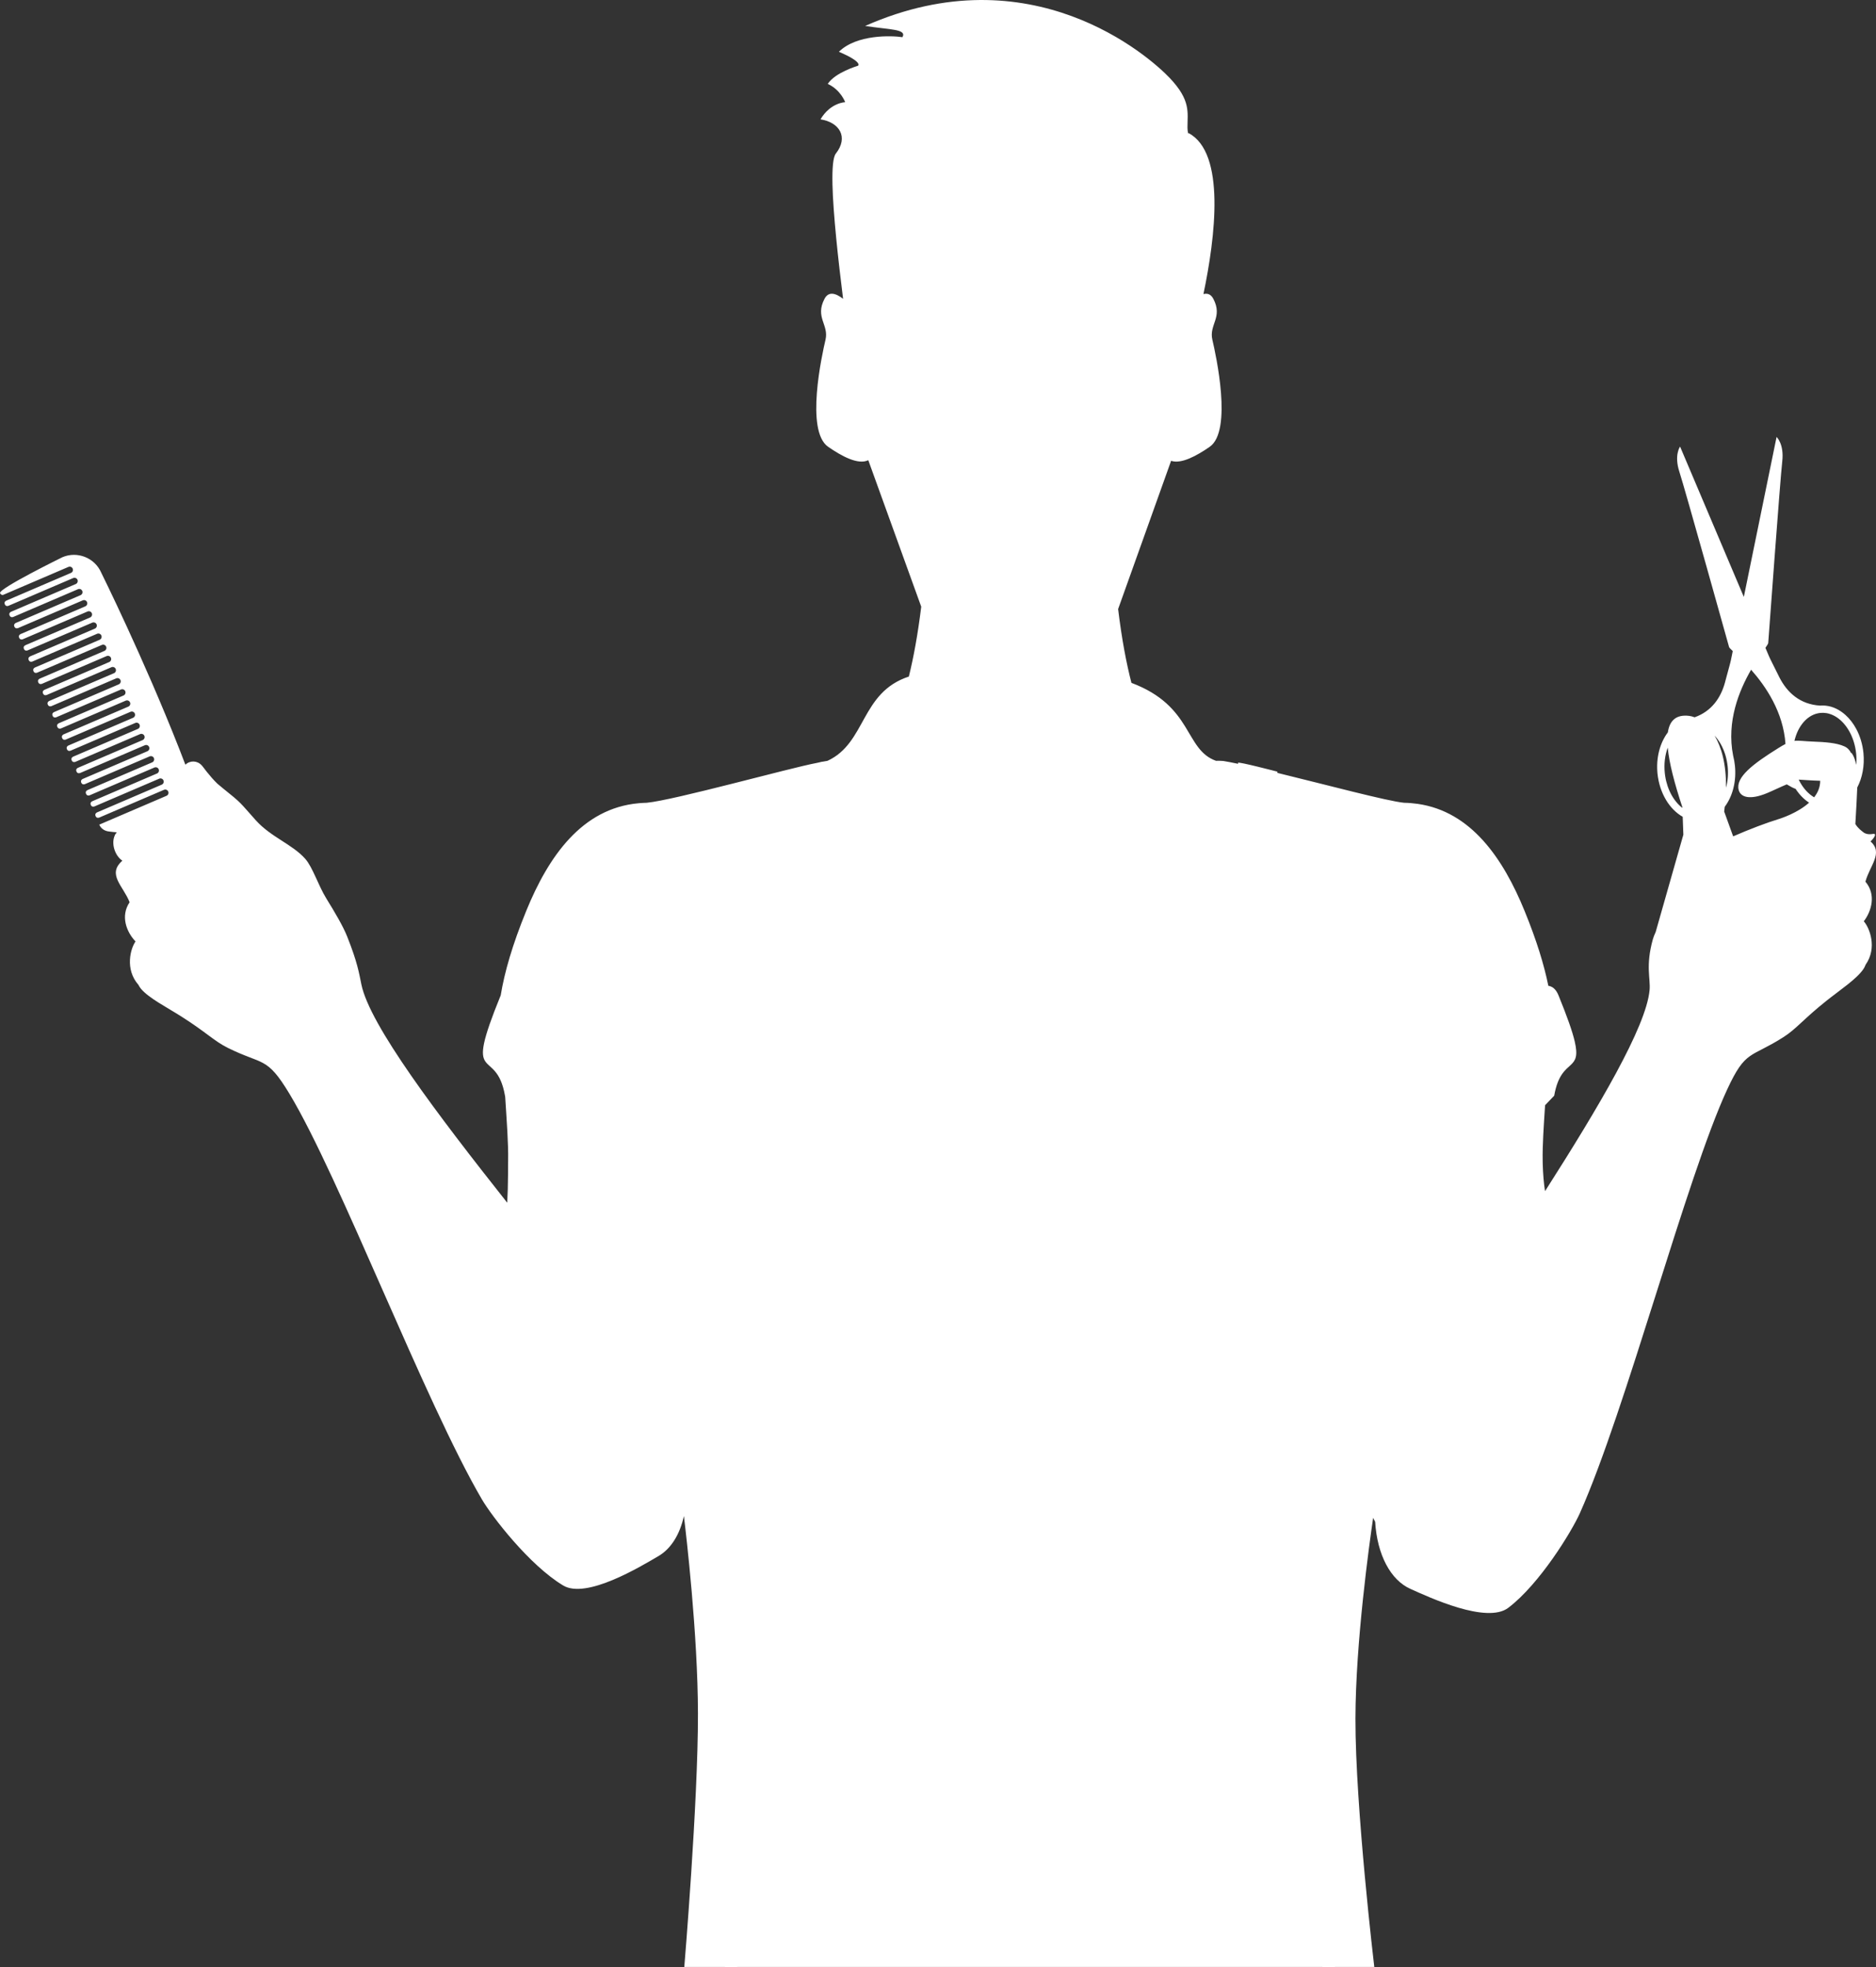 <?xml version="1.0" encoding="UTF-8" standalone="no"?><svg xmlns="http://www.w3.org/2000/svg" xmlns:xlink="http://www.w3.org/1999/xlink" fill="#ffffff" height="499.5" preserveAspectRatio="xMidYMid meet" version="1" viewBox="0.0 0.0 476.4 499.5" width="476.4" zoomAndPan="magnify"><rect x="0.0" y="0.0" width="476.4" height="499.5" fill="#333333" stroke="none"/><defs><clipPath id="a"><path d="M 0 0 L 476.398 0 L 476.398 499.5 L 0 499.5 Z M 0 0"/></clipPath></defs><g><g clip-path="url(#a)" id="change1_1"><path d="M 435.668 187.078 C 435.719 187.137 435.77 187.199 435.82 187.262 C 435.871 187.32 435.922 187.383 435.969 187.445 C 436.023 187.512 436.074 187.578 436.125 187.645 C 436.168 187.707 436.215 187.77 436.258 187.832 C 436.312 187.902 436.363 187.977 436.414 188.051 C 436.453 188.109 436.496 188.172 436.535 188.234 C 436.59 188.312 436.641 188.391 436.691 188.473 C 436.727 188.531 436.762 188.59 436.797 188.648 C 436.852 188.738 436.902 188.824 436.953 188.91 C 436.984 188.969 437.016 189.023 437.047 189.082 C 437.098 189.176 437.148 189.27 437.199 189.367 C 437.227 189.422 437.254 189.477 437.281 189.527 C 437.332 189.633 437.383 189.734 437.43 189.84 C 437.453 189.891 437.477 189.938 437.496 189.988 C 437.551 190.102 437.602 190.211 437.648 190.328 C 437.664 190.371 437.684 190.414 437.699 190.457 C 437.75 190.578 437.801 190.703 437.848 190.828 C 437.859 190.863 437.871 190.898 437.887 190.938 C 437.934 191.07 437.984 191.203 438.031 191.344 C 438.035 191.367 438.047 191.395 438.055 191.418 C 438.102 191.566 438.148 191.719 438.195 191.867 C 438.195 191.879 438.199 191.891 438.203 191.902 C 438.453 192.77 438.633 193.684 438.73 194.633 C 438.738 194.73 438.742 194.828 438.754 194.926 C 438.762 195.035 438.77 195.145 438.777 195.25 C 438.785 195.355 438.789 195.461 438.793 195.566 C 438.797 195.676 438.801 195.785 438.805 195.898 C 438.805 196 438.805 196.102 438.805 196.203 C 438.805 196.316 438.805 196.43 438.801 196.543 C 438.801 196.641 438.797 196.738 438.793 196.836 C 438.789 196.965 438.781 197.09 438.773 197.219 C 438.766 197.34 438.754 197.461 438.742 197.578 C 438.73 197.727 438.715 197.875 438.699 198.023 C 438.688 198.109 438.676 198.195 438.66 198.285 C 438.645 198.398 438.629 198.516 438.609 198.629 C 438.594 198.715 438.578 198.797 438.566 198.883 C 438.539 199.004 438.516 199.129 438.492 199.25 C 438.477 199.32 438.461 199.387 438.449 199.453 C 438.402 199.641 438.359 199.828 438.309 200.012 C 438.387 193.941 437.133 189.676 435.422 186.805 C 435.453 186.836 435.48 186.863 435.508 186.895 C 435.562 186.953 435.613 187.016 435.668 187.078 Z M 426.762 204.758 C 426.648 204.652 426.531 204.547 426.422 204.438 C 426.395 204.414 426.367 204.387 426.344 204.363 C 426.234 204.254 426.125 204.141 426.02 204.023 C 426 204.004 425.984 203.984 425.969 203.969 C 425.715 203.688 425.473 203.387 425.242 203.066 C 425.238 203.059 425.23 203.051 425.223 203.039 C 425.117 202.895 425.016 202.742 424.914 202.586 C 424.898 202.562 424.887 202.543 424.871 202.52 C 424.773 202.363 424.676 202.207 424.578 202.043 C 424.574 202.031 424.57 202.023 424.562 202.016 C 424.355 201.652 424.164 201.277 423.988 200.887 C 423.988 200.883 423.984 200.879 423.984 200.875 C 423.898 200.691 423.82 200.504 423.742 200.312 C 423.734 200.289 423.727 200.266 423.719 200.246 C 423.645 200.059 423.574 199.867 423.508 199.676 C 423.504 199.664 423.5 199.652 423.496 199.645 C 423.355 199.227 423.23 198.797 423.121 198.359 C 423.117 198.34 423.113 198.32 423.109 198.301 C 423.062 198.109 423.02 197.914 422.98 197.719 C 422.973 197.68 422.965 197.637 422.957 197.594 C 422.922 197.41 422.891 197.223 422.863 197.035 C 422.855 197 422.852 196.961 422.844 196.926 C 422.812 196.699 422.785 196.473 422.762 196.246 C 422.734 195.984 422.715 195.727 422.703 195.469 C 422.699 195.41 422.695 195.352 422.695 195.293 C 422.684 195.039 422.68 194.781 422.68 194.531 C 422.68 194.527 422.68 194.52 422.68 194.516 C 422.684 194.27 422.695 194.023 422.707 193.781 C 422.711 193.727 422.715 193.668 422.719 193.613 C 422.738 193.363 422.758 193.117 422.785 192.875 C 422.785 192.875 422.785 192.871 422.789 192.871 C 422.816 192.629 422.855 192.387 422.898 192.148 C 422.902 192.105 422.91 192.062 422.918 192.02 C 423.008 191.531 423.121 191.059 423.258 190.602 C 423.266 190.574 423.273 190.551 423.281 190.527 C 423.352 190.293 423.43 190.062 423.512 189.84 C 423.512 189.84 423.512 189.836 423.512 189.836 C 423.875 193.75 425.227 198.91 427.223 204.953 L 427.23 205.145 C 427.23 205.145 427.23 205.145 427.23 205.141 C 427.086 205.035 426.949 204.918 426.812 204.801 C 426.797 204.785 426.781 204.77 426.762 204.758 Z M 444.684 170.055 C 448.461 174.336 452.852 180.805 453.414 188.902 C 452.906 189.164 452.324 189.504 451.617 189.945 C 445.055 194.02 440.73 197.395 441.516 200.543 C 442.016 202.551 444.531 203.137 448.734 201.387 C 450.328 200.727 451.715 200.016 453.734 199.164 C 454.523 199.641 455.441 200.137 455.98 200.305 C 456.086 200.469 456.195 200.625 456.305 200.781 C 456.348 200.84 456.391 200.895 456.434 200.953 C 456.539 201.098 456.648 201.238 456.758 201.379 C 456.805 201.438 456.852 201.496 456.902 201.559 C 457.047 201.734 457.199 201.906 457.352 202.07 C 457.391 202.113 457.43 202.152 457.469 202.191 C 457.594 202.324 457.719 202.449 457.848 202.57 C 457.906 202.625 457.961 202.68 458.02 202.73 C 458.168 202.867 458.316 203 458.473 203.129 C 458.512 203.156 458.547 203.188 458.586 203.219 C 458.742 203.344 458.898 203.461 459.055 203.57 C 459.117 203.617 459.18 203.656 459.242 203.699 C 459.297 203.738 459.352 203.777 459.406 203.812 C 459.402 203.816 459.398 203.82 459.395 203.824 C 456.539 206.391 452.441 207.746 451.586 208.012 C 451.531 208.027 451.477 208.043 451.422 208.059 C 451.422 208.059 451.422 208.062 451.422 208.062 C 448.68 208.898 444.301 210.543 440.125 212.367 L 437.844 206.059 C 437.898 205.648 437.945 205.254 437.988 204.859 C 438.234 204.531 438.461 204.188 438.676 203.828 C 438.684 203.82 438.688 203.812 438.691 203.805 C 438.785 203.641 438.879 203.477 438.969 203.309 C 438.988 203.27 439.008 203.234 439.027 203.195 C 439.102 203.055 439.172 202.914 439.242 202.77 C 439.266 202.715 439.293 202.66 439.316 202.605 C 439.379 202.477 439.438 202.344 439.492 202.207 C 439.52 202.145 439.547 202.078 439.574 202.016 C 439.625 201.887 439.672 201.758 439.723 201.625 C 439.746 201.555 439.773 201.484 439.801 201.41 C 439.844 201.281 439.887 201.148 439.93 201.016 C 439.953 200.945 439.977 200.871 440 200.797 C 440.043 200.652 440.086 200.5 440.125 200.352 C 440.148 200.266 440.172 200.184 440.191 200.102 C 440.234 199.922 440.277 199.742 440.316 199.559 C 440.34 199.457 440.355 199.352 440.379 199.246 C 440.398 199.137 440.418 199.027 440.438 198.918 C 440.457 198.801 440.473 198.684 440.492 198.566 C 440.504 198.465 440.52 198.363 440.535 198.262 C 440.551 198.141 440.562 198.016 440.574 197.895 C 440.586 197.793 440.594 197.695 440.602 197.598 C 440.613 197.469 440.621 197.34 440.633 197.211 C 440.637 197.117 440.641 197.02 440.645 196.922 C 440.652 196.789 440.656 196.656 440.66 196.523 C 440.66 196.43 440.66 196.34 440.66 196.246 C 440.66 196.105 440.66 195.969 440.66 195.828 C 440.656 195.742 440.652 195.656 440.652 195.574 C 440.645 195.426 440.641 195.273 440.633 195.121 C 440.629 195.086 440.625 195.047 440.621 195.012 C 440.609 194.82 440.598 194.633 440.578 194.445 C 440.488 193.582 440.34 192.75 440.137 191.945 C 440.133 191.926 440.129 191.902 440.121 191.883 C 438.402 183.18 441.641 175.328 444.684 170.055 Z M 455.883 187.379 C 455.945 187.168 456.016 186.957 456.086 186.754 C 456.094 186.734 456.098 186.715 456.105 186.695 C 456.184 186.48 456.262 186.273 456.348 186.07 C 456.359 186.047 456.371 186.02 456.383 185.992 C 456.457 185.82 456.535 185.656 456.613 185.492 C 456.637 185.449 456.656 185.406 456.676 185.363 C 456.77 185.184 456.863 185.004 456.965 184.828 C 456.98 184.805 456.996 184.777 457.012 184.754 C 457.098 184.605 457.188 184.465 457.277 184.324 C 457.312 184.277 457.344 184.227 457.379 184.18 C 457.477 184.035 457.574 183.898 457.68 183.766 C 457.699 183.738 457.719 183.715 457.738 183.688 C 457.848 183.551 457.957 183.422 458.07 183.293 C 458.113 183.246 458.152 183.203 458.195 183.156 C 458.289 183.055 458.391 182.953 458.488 182.859 C 458.523 182.824 458.555 182.793 458.59 182.762 C 458.715 182.641 458.844 182.531 458.977 182.422 C 459.023 182.387 459.07 182.352 459.113 182.316 C 459.219 182.238 459.32 182.16 459.43 182.09 C 459.473 182.059 459.516 182.027 459.559 181.996 C 459.699 181.906 459.844 181.82 459.988 181.738 C 460.031 181.715 460.074 181.695 460.117 181.672 C 460.234 181.613 460.352 181.555 460.473 181.504 C 460.52 181.48 460.566 181.461 460.613 181.441 C 460.773 181.375 460.93 181.316 461.09 181.266 C 461.121 181.258 461.152 181.25 461.18 181.242 C 461.32 181.199 461.465 181.16 461.609 181.133 C 461.652 181.121 461.699 181.109 461.746 181.102 C 461.922 181.066 462.094 181.039 462.27 181.023 C 462.785 180.973 463.293 180.992 463.793 181.074 C 463.828 181.078 463.867 181.082 463.902 181.09 C 463.965 181.102 464.023 181.117 464.086 181.129 C 464.16 181.145 464.23 181.16 464.301 181.176 C 464.332 181.184 464.367 181.195 464.398 181.203 C 465.023 181.375 465.633 181.641 466.211 181.992 C 466.23 182.008 466.254 182.023 466.273 182.035 C 466.371 182.098 466.473 182.16 466.57 182.23 C 466.621 182.266 466.672 182.305 466.723 182.34 C 466.789 182.391 466.855 182.438 466.922 182.488 C 469.246 184.285 470.98 187.543 471.363 191.387 C 471.457 192.352 471.461 193.297 471.383 194.211 C 470.926 191.984 470.176 191.176 470.176 191.176 C 470.176 191.176 470.141 191.188 470.07 191.211 C 469.73 190.484 469.176 189.883 468.371 189.516 C 466.367 188.598 463.277 188.41 460.488 188.305 C 458.031 188.211 456.828 187.98 455.688 188.125 C 455.742 187.887 455.805 187.652 455.871 187.426 C 455.875 187.406 455.879 187.395 455.883 187.379 Z M 459.992 201.984 C 459.895 201.91 459.801 201.84 459.703 201.762 C 459.652 201.719 459.598 201.68 459.547 201.633 C 459.414 201.523 459.285 201.41 459.16 201.289 C 459.129 201.262 459.098 201.23 459.066 201.199 C 458.961 201.094 458.852 200.988 458.746 200.875 C 458.703 200.828 458.66 200.777 458.613 200.73 C 458.516 200.621 458.418 200.508 458.324 200.395 C 458.293 200.359 458.262 200.32 458.23 200.285 C 458.109 200.133 457.992 199.977 457.875 199.816 C 457.848 199.777 457.816 199.734 457.785 199.691 C 457.695 199.559 457.605 199.426 457.516 199.285 C 457.488 199.242 457.461 199.199 457.434 199.156 C 457.32 198.977 457.211 198.793 457.105 198.605 C 457 198.414 456.898 198.215 456.801 198.016 C 456.793 198 456.785 197.984 456.777 197.973 C 456.789 197.969 456.797 197.965 456.809 197.961 C 457.699 198.008 459.938 198.188 462.227 198.254 C 462.227 198.258 462.227 198.258 462.227 198.258 C 462.234 199.848 461.637 201.23 460.715 202.422 C 460.707 202.43 460.703 202.438 460.695 202.445 C 460.652 202.422 460.605 202.398 460.562 202.371 C 460.422 202.285 460.285 202.191 460.148 202.098 C 460.094 202.062 460.043 202.02 459.992 201.984 Z M 343.043 425.402 C 343.035 425.348 343.023 425.285 343.012 425.23 C 343.023 425.293 343.035 425.359 343.047 425.426 C 343.047 425.418 343.047 425.41 343.043 425.402 Z M 343.25 426.609 C 343.203 426.34 343.156 426.062 343.109 425.785 C 343.094 425.699 343.082 425.617 343.066 425.531 C 343.129 425.898 343.195 426.266 343.254 426.625 C 343.254 426.621 343.25 426.617 343.25 426.609 Z M 343.441 427.793 C 343.398 427.531 343.355 427.27 343.312 427.004 C 343.305 426.949 343.297 426.898 343.289 426.844 C 343.34 427.164 343.391 427.484 343.441 427.801 C 343.441 427.797 343.441 427.797 343.441 427.793 Z M 343.496 428.18 C 343.492 428.145 343.488 428.113 343.484 428.082 C 343.523 428.359 343.566 428.637 343.605 428.906 C 343.57 428.668 343.535 428.422 343.496 428.18 Z M 343.66 429.316 C 343.66 429.309 343.66 429.297 343.656 429.289 C 343.691 429.539 343.727 429.793 343.758 430.039 C 343.727 429.801 343.695 429.559 343.66 429.316 Z M 343.816 430.523 C 343.84 430.734 343.867 430.945 343.891 431.152 C 343.867 430.945 343.84 430.734 343.816 430.523 Z M 343.945 431.695 C 343.965 431.879 343.984 432.062 344 432.238 C 343.984 432.062 343.965 431.879 343.945 431.695 Z M 344.047 432.781 C 344.062 432.957 344.078 433.133 344.09 433.305 C 344.078 433.133 344.062 432.957 344.047 432.781 Z M 344.121 433.844 C 344.133 434.012 344.145 434.184 344.156 434.348 C 344.145 434.184 344.133 434.012 344.121 433.844 Z M 344.176 434.871 C 344.18 435.039 344.188 435.207 344.195 435.371 C 344.188 435.207 344.18 435.039 344.176 434.871 Z M 473.715 223.871 C 474.812 219.801 478.328 216.562 475.012 213.664 C 475.605 213.102 476.121 212.418 476.156 212.027 C 476.164 211.926 476.137 211.84 476.066 211.789 C 475.984 211.723 475.832 211.703 475.598 211.75 C 474.172 212.02 473.41 211.492 473.32 211.426 C 473.316 211.426 473.316 211.426 473.316 211.422 C 472.672 210.91 471.945 210.453 471.156 209.238 C 471.375 205.578 471.551 202.297 471.641 199.953 C 472.914 197.523 473.531 194.457 473.211 191.203 C 472.988 188.945 472.336 186.863 471.383 185.086 C 470.645 183.707 469.723 182.516 468.672 181.566 C 467.203 180.238 465.484 179.387 463.672 179.188 L 463.672 179.184 C 463.672 179.184 463.672 179.184 463.668 179.184 C 463.664 179.184 463.66 179.184 463.66 179.184 C 463.48 179.164 463.297 179.156 463.113 179.152 C 462.812 179.141 462.508 179.141 462.203 179.168 C 457.102 178.855 453.824 175.848 451.855 171.969 C 451.777 171.805 451.699 171.645 451.617 171.484 C 450.449 169.109 449.461 167.227 449.242 166.672 L 448.316 164.492 C 448.414 164.352 448.504 164.223 448.582 164.105 C 448.844 163.715 449.004 163.449 449.027 163.316 C 449.027 163.316 452.07 121.668 452.59 117.195 C 453.113 112.727 451.152 110.953 451.152 110.953 L 442.836 151.57 L 426.648 113.402 C 426.648 113.402 425.074 115.527 426.473 119.809 C 427.867 124.09 439.094 164.312 439.094 164.312 C 439.156 164.473 439.492 164.812 440.023 165.32 L 439.547 167.645 C 439.445 168.23 438.848 170.27 438.172 172.828 C 438.125 173 438.078 173.176 438.035 173.352 C 436.957 177.242 434.617 180.621 430.336 182.137 C 429.855 181.949 429.391 181.832 428.973 181.777 C 425.672 181.379 423.996 182.914 423.543 185.965 C 423.543 185.965 423.539 185.969 423.539 185.969 C 423.539 185.969 423.539 185.969 423.539 185.965 C 423.535 185.973 423.531 185.98 423.527 185.984 C 423.41 186.141 423.297 186.297 423.184 186.461 C 423.176 186.477 423.164 186.492 423.152 186.508 C 423.059 186.652 422.965 186.801 422.871 186.949 C 422.848 186.992 422.82 187.035 422.793 187.082 C 422.719 187.211 422.645 187.34 422.574 187.469 C 422.547 187.516 422.52 187.562 422.496 187.613 C 422.414 187.762 422.34 187.914 422.266 188.066 C 422.254 188.094 422.238 188.121 422.227 188.145 C 422.141 188.332 422.059 188.52 421.977 188.707 C 421.965 188.742 421.949 188.777 421.938 188.812 C 421.875 188.969 421.812 189.121 421.758 189.277 C 421.734 189.336 421.715 189.395 421.695 189.453 C 421.645 189.594 421.598 189.738 421.551 189.883 C 421.531 189.941 421.512 190 421.496 190.059 C 421.445 190.23 421.395 190.402 421.348 190.578 C 421.34 190.609 421.332 190.637 421.324 190.664 C 421.273 190.871 421.223 191.078 421.18 191.289 C 421.168 191.344 421.156 191.395 421.148 191.449 C 421.113 191.605 421.086 191.766 421.059 191.926 C 421.047 191.996 421.035 192.066 421.023 192.137 C 421 192.289 420.977 192.441 420.957 192.598 C 420.949 192.66 420.941 192.727 420.934 192.793 C 420.91 192.996 420.891 193.203 420.871 193.41 C 420.871 193.422 420.871 193.438 420.867 193.453 C 420.852 193.676 420.844 193.902 420.836 194.129 C 420.832 194.188 420.832 194.246 420.828 194.305 C 420.828 194.477 420.824 194.645 420.828 194.82 C 420.828 194.891 420.828 194.957 420.828 195.027 C 420.832 195.203 420.84 195.379 420.848 195.555 C 420.852 195.609 420.852 195.668 420.855 195.723 C 420.871 195.961 420.887 196.195 420.91 196.434 C 420.941 196.719 420.98 197 421.02 197.277 C 421.031 197.34 421.039 197.398 421.051 197.461 C 421.09 197.695 421.133 197.93 421.18 198.164 C 421.188 198.207 421.195 198.25 421.203 198.293 C 421.262 198.57 421.328 198.84 421.398 199.105 C 421.406 199.137 421.414 199.168 421.426 199.199 C 421.488 199.434 421.559 199.664 421.629 199.895 C 421.648 199.945 421.664 200 421.684 200.055 C 421.852 200.566 422.043 201.062 422.258 201.543 C 422.277 201.59 422.301 201.633 422.32 201.68 C 422.41 201.879 422.508 202.078 422.609 202.27 C 422.629 202.312 422.648 202.355 422.672 202.395 C 422.789 202.625 422.914 202.848 423.047 203.066 C 423.055 203.086 423.066 203.102 423.074 203.117 C 423.191 203.312 423.316 203.508 423.441 203.695 C 423.473 203.742 423.504 203.789 423.535 203.836 C 423.66 204.02 423.789 204.195 423.922 204.371 C 423.938 204.391 423.949 204.41 423.965 204.43 C 424.113 204.621 424.266 204.809 424.422 204.988 C 424.453 205.023 424.488 205.062 424.52 205.102 C 424.648 205.242 424.777 205.383 424.906 205.52 C 424.945 205.559 424.984 205.598 425.023 205.637 C 425.188 205.801 425.352 205.961 425.523 206.109 C 425.531 206.117 425.539 206.125 425.551 206.133 C 425.711 206.277 425.871 206.41 426.039 206.539 C 426.086 206.574 426.133 206.609 426.176 206.645 C 426.324 206.758 426.477 206.867 426.629 206.969 C 426.66 206.992 426.691 207.012 426.723 207.035 C 426.906 207.156 427.094 207.27 427.281 207.375 C 427.293 207.383 427.305 207.391 427.312 207.395 L 427.48 211.941 L 420.445 236.664 C 420.137 237.32 419.883 237.949 419.719 238.547 C 417.844 245.34 419.176 248.465 418.902 251.414 C 418.027 260.777 405.996 281.09 392.352 302.461 C 392.039 300.438 391.84 298.172 391.766 295.508 C 391.766 295.508 391.766 295.508 391.766 295.512 C 391.762 295.262 391.762 295.016 391.754 294.762 C 391.68 290.766 392.023 285.969 392.367 280.633 C 393.141 279.844 393.914 279.039 394.68 278.215 C 395.605 272.953 397.551 271.664 398.891 270.402 C 400.07 269.285 400.777 268.191 399.883 264.402 C 399.301 261.918 398.031 258.281 395.766 252.723 C 395.641 252.414 395.5 252.141 395.355 251.895 C 395.352 251.891 395.348 251.883 395.344 251.879 C 395.301 251.805 395.254 251.734 395.211 251.672 C 395.199 251.656 395.191 251.645 395.184 251.633 C 395.141 251.57 395.098 251.512 395.051 251.449 C 395.039 251.438 395.027 251.422 395.016 251.406 C 394.973 251.352 394.926 251.301 394.883 251.25 C 394.867 251.234 394.855 251.219 394.84 251.203 C 394.797 251.156 394.75 251.109 394.703 251.062 C 394.688 251.051 394.676 251.035 394.66 251.023 C 394.613 250.98 394.566 250.938 394.516 250.898 C 394.504 250.887 394.488 250.875 394.477 250.863 C 394.426 250.824 394.371 250.785 394.32 250.75 C 394.309 250.742 394.297 250.734 394.285 250.727 C 394.23 250.691 394.172 250.656 394.117 250.621 C 394.113 250.621 394.105 250.617 394.102 250.617 C 393.82 250.457 393.516 250.355 393.191 250.305 C 392.109 244.969 390.223 238.805 387.156 231.297 C 381.703 217.938 373.574 206.055 360.012 204.117 C 358.898 203.961 357.754 203.859 356.566 203.84 C 352.328 203.434 336.938 199.312 324.383 196.25 L 324.383 195.941 C 324.383 195.941 314.395 193.328 314.395 193.684 L 314.395 193.945 C 312.984 193.648 311.715 193.402 310.645 193.227 C 309.461 193.172 309.531 193.156 308.797 193.188 C 308.797 193.188 308.797 193.184 308.797 193.184 C 300.742 190.328 303.051 179.301 287.32 173.391 C 286.047 168.449 284.867 162.301 283.941 154.652 L 297.395 117.012 C 299.988 117.891 303.941 115.707 307.195 113.453 C 313.039 109.41 308.77 90.082 307.871 86.262 C 306.973 82.441 310.594 80.594 308.117 75.871 C 307.508 74.703 306.629 74.406 305.609 74.668 C 308.621 60.27 311.301 38.801 301.828 33.793 C 301.793 33.824 301.758 33.852 301.719 33.883 C 301.613 33.379 301.551 32.887 301.551 32.398 C 301.551 28.508 302.449 25.516 297.059 19.816 C 291.664 14.125 261.766 -12.023 219.699 6.59 C 225.992 7.566 230.359 7.348 229.164 9.441 C 226.402 9.023 217.543 8.703 213.031 13.148 C 219.324 15.848 217.863 16.703 217.863 16.703 C 217.863 16.703 212.07 18.398 210.203 21.309 C 213.492 22.801 214.633 25.949 214.633 25.949 C 214.633 25.949 210.879 26.043 208.363 30.305 C 213.152 31.051 215.555 34.801 212.254 38.996 C 211.539 39.906 211.316 42.801 211.402 46.77 C 211.402 46.766 211.398 46.766 211.398 46.766 C 211.562 54.219 212.875 66.145 214.098 75.875 C 212.18 74.395 210.406 73.918 209.383 75.871 C 206.91 80.594 210.531 82.441 209.633 86.262 C 208.734 90.082 204.465 109.41 210.305 113.453 C 213.73 115.824 217.926 118.117 220.496 116.852 L 233.941 154.051 C 233.074 161.152 231.98 166.992 230.801 171.789 C 218.484 175.832 220.016 188.633 210.148 193.184 C 210.148 193.184 210.148 193.188 210.148 193.188 C 208.805 193.438 208.742 193.43 208.766 193.414 C 208.695 193.426 208.406 193.496 207.426 193.723 L 207.426 193.719 C 200.461 195.027 171.289 203.168 164.223 203.84 C 163.551 203.852 162.895 203.895 162.246 203.949 C 162.238 203.949 162.227 203.945 162.219 203.945 L 162.207 203.945 C 162.195 203.949 162.18 203.953 162.168 203.957 C 147.766 205.254 139.27 217.484 133.633 231.297 C 130.094 239.977 128.121 246.852 127.156 252.719 C 127.156 252.723 127.156 252.723 127.156 252.723 C 117.504 276.383 125.965 265.262 128.238 278.215 C 128.242 278.219 128.242 278.219 128.246 278.223 C 128.262 278.344 128.273 278.465 128.297 278.594 C 128.676 284.754 129.121 290.262 129.035 294.762 C 129.031 295.016 129.027 295.262 129.027 295.512 C 129.023 295.508 129.023 295.508 129.023 295.508 C 129.023 295.562 129.023 295.613 129.023 295.668 C 129.016 296.441 129.012 297.199 129.016 297.938 C 128.996 300.844 128.926 303.301 128.805 305.391 C 111.055 282.961 93.871 260.285 91.766 249.949 C 91.172 247.047 90.781 244.395 88.18 237.844 C 87.109 235.145 85.07 231.711 82.883 228.168 C 80.793 224.781 79.422 220.223 77.508 218.062 C 74.23 214.371 68.82 212.574 64.973 208.297 C 60.793 203.648 61.59 204.145 56.496 200.07 C 56.031 199.699 55.605 199.344 55.207 198.996 C 54.707 198.512 54.246 198.023 53.793 197.508 C 53.773 197.488 53.754 197.465 53.734 197.441 C 53.34 196.992 52.945 196.52 52.531 196 C 52.508 195.965 52.48 195.934 52.453 195.898 C 52.398 195.828 52.34 195.754 52.281 195.68 C 52.012 195.332 51.73 194.969 51.434 194.578 C 51.363 194.488 51.293 194.406 51.215 194.328 C 50.082 193.105 48.285 193.031 47.074 194.172 C 46.637 193.023 46.195 191.875 45.746 190.727 C 45.676 190.539 45.602 190.355 45.531 190.172 C 36.508 167.195 25.723 145.445 25.723 145.445 C 24.09 141.641 19.645 139.859 15.84 141.492 C 15.84 141.492 -0.473 149.492 0.012 150.617 C 0.133 150.902 0.48 151.191 0.848 151.035 L 17.379 143.949 C 17.586 143.859 17.812 143.863 18.008 143.941 C 18.207 144.02 18.371 144.176 18.461 144.383 C 18.641 144.801 18.445 145.289 18.027 145.469 L 1.609 152.508 C 1.52 152.543 0.953 152.816 1.227 153.445 C 1.496 154.078 2.082 153.855 2.168 153.816 L 18.59 146.777 C 18.797 146.688 19.027 146.695 19.223 146.77 C 19.418 146.852 19.586 147.004 19.676 147.211 C 19.855 147.629 19.656 148.121 19.242 148.297 L 2.82 155.336 C 2.73 155.375 2.164 155.645 2.438 156.277 C 2.707 156.906 3.293 156.688 3.387 156.648 L 19.805 149.609 C 20.016 149.52 20.238 149.523 20.434 149.602 C 20.633 149.68 20.797 149.836 20.887 150.047 C 21.066 150.461 20.871 150.949 20.453 151.125 L 3.996 158.184 C 3.848 158.258 3.406 158.535 3.648 159.109 C 3.922 159.738 4.512 159.516 4.598 159.48 L 21.016 152.441 C 21.227 152.352 21.453 152.355 21.648 152.434 C 21.844 152.512 22.012 152.668 22.102 152.875 C 22.281 153.293 22.086 153.777 21.668 153.961 L 5.211 161.012 C 5.059 161.086 4.617 161.363 4.863 161.938 C 5.109 162.508 5.613 162.379 5.773 162.324 L 22.23 155.27 C 22.438 155.18 22.664 155.184 22.863 155.262 C 23.059 155.344 23.223 155.492 23.316 155.703 C 23.492 156.121 23.297 156.605 22.883 156.789 L 6.461 163.824 C 6.371 163.863 5.805 164.137 6.074 164.766 C 6.324 165.34 6.828 165.211 6.988 165.152 L 23.441 158.098 C 23.652 158.012 23.879 158.016 24.074 158.094 C 24.273 158.172 24.438 158.324 24.527 158.531 C 24.707 158.949 24.512 159.438 24.094 159.617 L 7.676 166.656 C 7.586 166.691 7.02 166.965 7.289 167.598 C 7.559 168.23 8.145 168.008 8.234 167.969 L 24.656 160.93 C 24.863 160.84 25.09 160.844 25.289 160.922 C 25.484 161 25.652 161.152 25.742 161.363 C 25.918 161.781 25.727 162.27 25.309 162.449 L 8.887 169.488 C 8.801 169.523 8.234 169.797 8.504 170.43 C 8.773 171.059 9.359 170.836 9.449 170.797 L 25.867 163.762 C 26.078 163.668 26.305 163.672 26.5 163.75 C 26.699 163.832 26.863 163.984 26.953 164.191 C 27.133 164.609 26.938 165.102 26.52 165.277 L 10.102 172.316 C 10.012 172.355 9.445 172.625 9.715 173.258 C 9.988 173.891 10.574 173.668 10.66 173.629 L 27.082 166.59 C 27.293 166.5 27.52 166.504 27.715 166.582 C 27.91 166.66 28.078 166.816 28.164 167.023 C 28.348 167.441 28.148 167.93 27.734 168.105 L 11.277 175.164 C 11.125 175.238 10.684 175.516 10.93 176.086 C 11.199 176.723 11.785 176.496 11.879 176.461 L 28.297 169.422 C 28.508 169.328 28.73 169.336 28.926 169.414 C 29.125 169.492 29.289 169.645 29.379 169.855 C 29.559 170.273 29.363 170.758 28.945 170.938 L 12.488 177.992 C 12.34 178.066 11.898 178.344 12.141 178.918 C 12.391 179.488 12.895 179.359 13.051 179.301 L 29.508 172.25 C 29.719 172.16 29.945 172.164 30.141 172.242 C 30.336 172.32 30.504 172.473 30.594 172.684 C 30.773 173.102 30.578 173.586 30.16 173.77 L 13.738 180.809 C 13.652 180.844 13.086 181.117 13.355 181.746 C 13.602 182.32 14.105 182.191 14.266 182.137 L 30.723 175.078 C 30.93 174.988 31.156 174.992 31.352 175.07 C 31.547 175.148 31.719 175.305 31.809 175.512 C 31.984 175.93 31.793 176.418 31.371 176.598 L 14.953 183.637 C 14.863 183.672 14.297 183.945 14.566 184.578 C 14.816 185.152 15.32 185.02 15.48 184.965 L 31.934 177.906 C 32.145 177.82 32.371 177.824 32.566 177.902 C 32.766 177.98 32.93 178.137 33.02 178.344 C 33.199 178.758 33.004 179.25 32.586 179.426 L 16.168 186.465 C 16.078 186.504 15.512 186.773 15.781 187.41 C 16.051 188.039 16.637 187.816 16.727 187.777 L 33.148 180.738 C 33.355 180.648 33.582 180.652 33.781 180.73 C 33.977 180.812 34.145 180.965 34.234 181.176 C 34.41 181.594 34.215 182.078 33.801 182.258 L 17.379 189.297 C 17.293 189.336 16.723 189.605 16.996 190.238 C 17.266 190.867 17.852 190.645 17.941 190.605 L 34.359 183.57 C 34.57 183.48 34.793 183.484 34.992 183.562 C 35.191 183.641 35.355 183.797 35.445 184.004 C 35.625 184.422 35.43 184.91 35.012 185.086 L 18.594 192.125 C 18.504 192.164 17.938 192.438 18.207 193.066 C 18.477 193.699 19.066 193.477 19.156 193.441 L 35.578 186.402 C 35.785 186.312 36.012 186.316 36.207 186.395 C 36.402 186.473 36.57 186.625 36.656 186.832 C 36.84 187.25 36.641 187.738 36.223 187.918 L 19.77 194.973 C 19.617 195.047 19.172 195.324 19.422 195.898 C 19.691 196.531 20.277 196.305 20.371 196.27 L 36.789 189.23 C 37 189.141 37.223 189.145 37.418 189.223 C 37.613 189.301 37.781 189.457 37.871 189.664 C 38.051 190.082 37.855 190.566 37.438 190.75 L 20.98 197.801 C 20.832 197.875 20.391 198.152 20.633 198.73 C 20.883 199.301 21.387 199.168 21.547 199.113 L 38 192.059 C 38.211 191.969 38.438 191.973 38.633 192.051 C 38.832 192.133 38.996 192.281 39.086 192.492 C 39.266 192.91 39.07 193.398 38.652 193.578 L 22.23 200.617 C 22.145 200.652 21.578 200.926 21.848 201.559 C 22.094 202.133 22.598 202.004 22.758 201.945 L 39.215 194.887 C 39.422 194.801 39.648 194.805 39.848 194.883 C 40.043 194.961 40.211 195.113 40.297 195.32 C 40.477 195.738 40.285 196.23 39.863 196.406 L 23.445 203.445 C 23.355 203.48 22.789 203.754 23.059 204.387 C 23.305 204.961 23.812 204.832 23.973 204.773 L 40.426 197.723 C 40.637 197.629 40.863 197.633 41.059 197.715 C 41.258 197.789 41.422 197.945 41.512 198.156 C 41.691 198.57 41.496 199.059 41.078 199.238 L 24.66 206.277 C 24.57 206.316 24.004 206.586 24.277 207.219 C 24.543 207.852 25.129 207.625 25.219 207.59 L 41.641 200.551 C 41.848 200.461 42.074 200.465 42.273 200.543 C 42.469 200.625 42.637 200.773 42.727 200.984 C 42.902 201.402 42.707 201.887 42.293 202.066 L 25.207 209.391 C 25.59 210.285 26.387 210.902 27.375 211.086 C 27.477 211.105 27.582 211.121 27.691 211.129 C 27.695 211.129 27.695 211.129 27.699 211.133 C 28.387 211.23 29.039 211.297 29.656 211.336 C 29.66 211.336 29.66 211.336 29.66 211.336 C 29.508 211.516 29.371 211.703 29.262 211.906 C 29.223 211.941 29.188 211.977 29.156 212.016 C 29.16 212.039 29.164 212.066 29.168 212.09 C 28.172 214.176 29.168 217.242 31.035 218.516 C 31.043 218.527 31.051 218.543 31.055 218.559 C 31.039 218.574 31.023 218.594 31.008 218.609 C 31.004 218.613 30.996 218.617 30.992 218.621 C 27.164 222.059 31.309 224.98 32.914 229.094 C 30.516 232.66 32.176 236.656 34.34 238.973 L 34.34 238.977 C 34.363 239 34.391 239.027 34.414 239.055 C 33.16 240.812 31.66 246.086 35.145 250.059 C 35.355 250.469 35.586 250.824 35.82 251.098 C 37.84 253.461 42.223 255.684 46.047 258.105 C 52.336 262.086 54.395 264.359 57.836 266.066 C 66.848 270.531 67.715 268.125 73.504 277.73 C 86.219 298.816 107.91 355.969 122.352 380.676 C 124.887 385.016 134.414 397.422 143.016 402.586 C 148.914 406.133 162.707 397.754 167.211 395.121 C 170.387 393.266 172.641 389.648 173.672 384.949 C 174.242 389.621 177.207 414.848 177.242 435.129 C 177.281 457.57 173.773 499.449 173.773 499.449 L 183.961 499.449 C 183.961 499.449 187.223 499.562 187.27 499.449 L 335.785 499.449 C 335.832 499.562 339.094 499.449 339.094 499.449 L 348.992 499.449 C 348.992 499.449 344.168 458.852 344.207 436.406 C 344.207 436.238 344.203 436.066 344.199 435.895 C 344.203 436.047 344.207 436.199 344.207 436.348 C 344.246 417.043 347.73 392.012 348.703 385.402 C 348.871 385.738 349.043 386.078 349.215 386.43 C 349.73 394.812 353.137 401.199 358.16 403.445 C 362.922 405.578 377.539 412.414 383.02 408.254 C 391.012 402.188 399.145 388.824 401.195 384.234 C 412.879 358.109 428.262 298.949 438.621 276.609 C 443.34 266.438 444.465 268.734 452.938 263.32 C 456.176 261.254 457.973 258.77 463.797 254.133 C 467.336 251.312 471.453 248.629 473.207 246.059 C 473.41 245.766 473.598 245.387 473.766 244.953 C 476.801 240.625 474.738 235.547 473.301 233.934 C 473.324 233.906 473.348 233.879 473.367 233.848 C 475.266 231.309 476.488 227.156 473.715 223.871"/></g></g></svg>